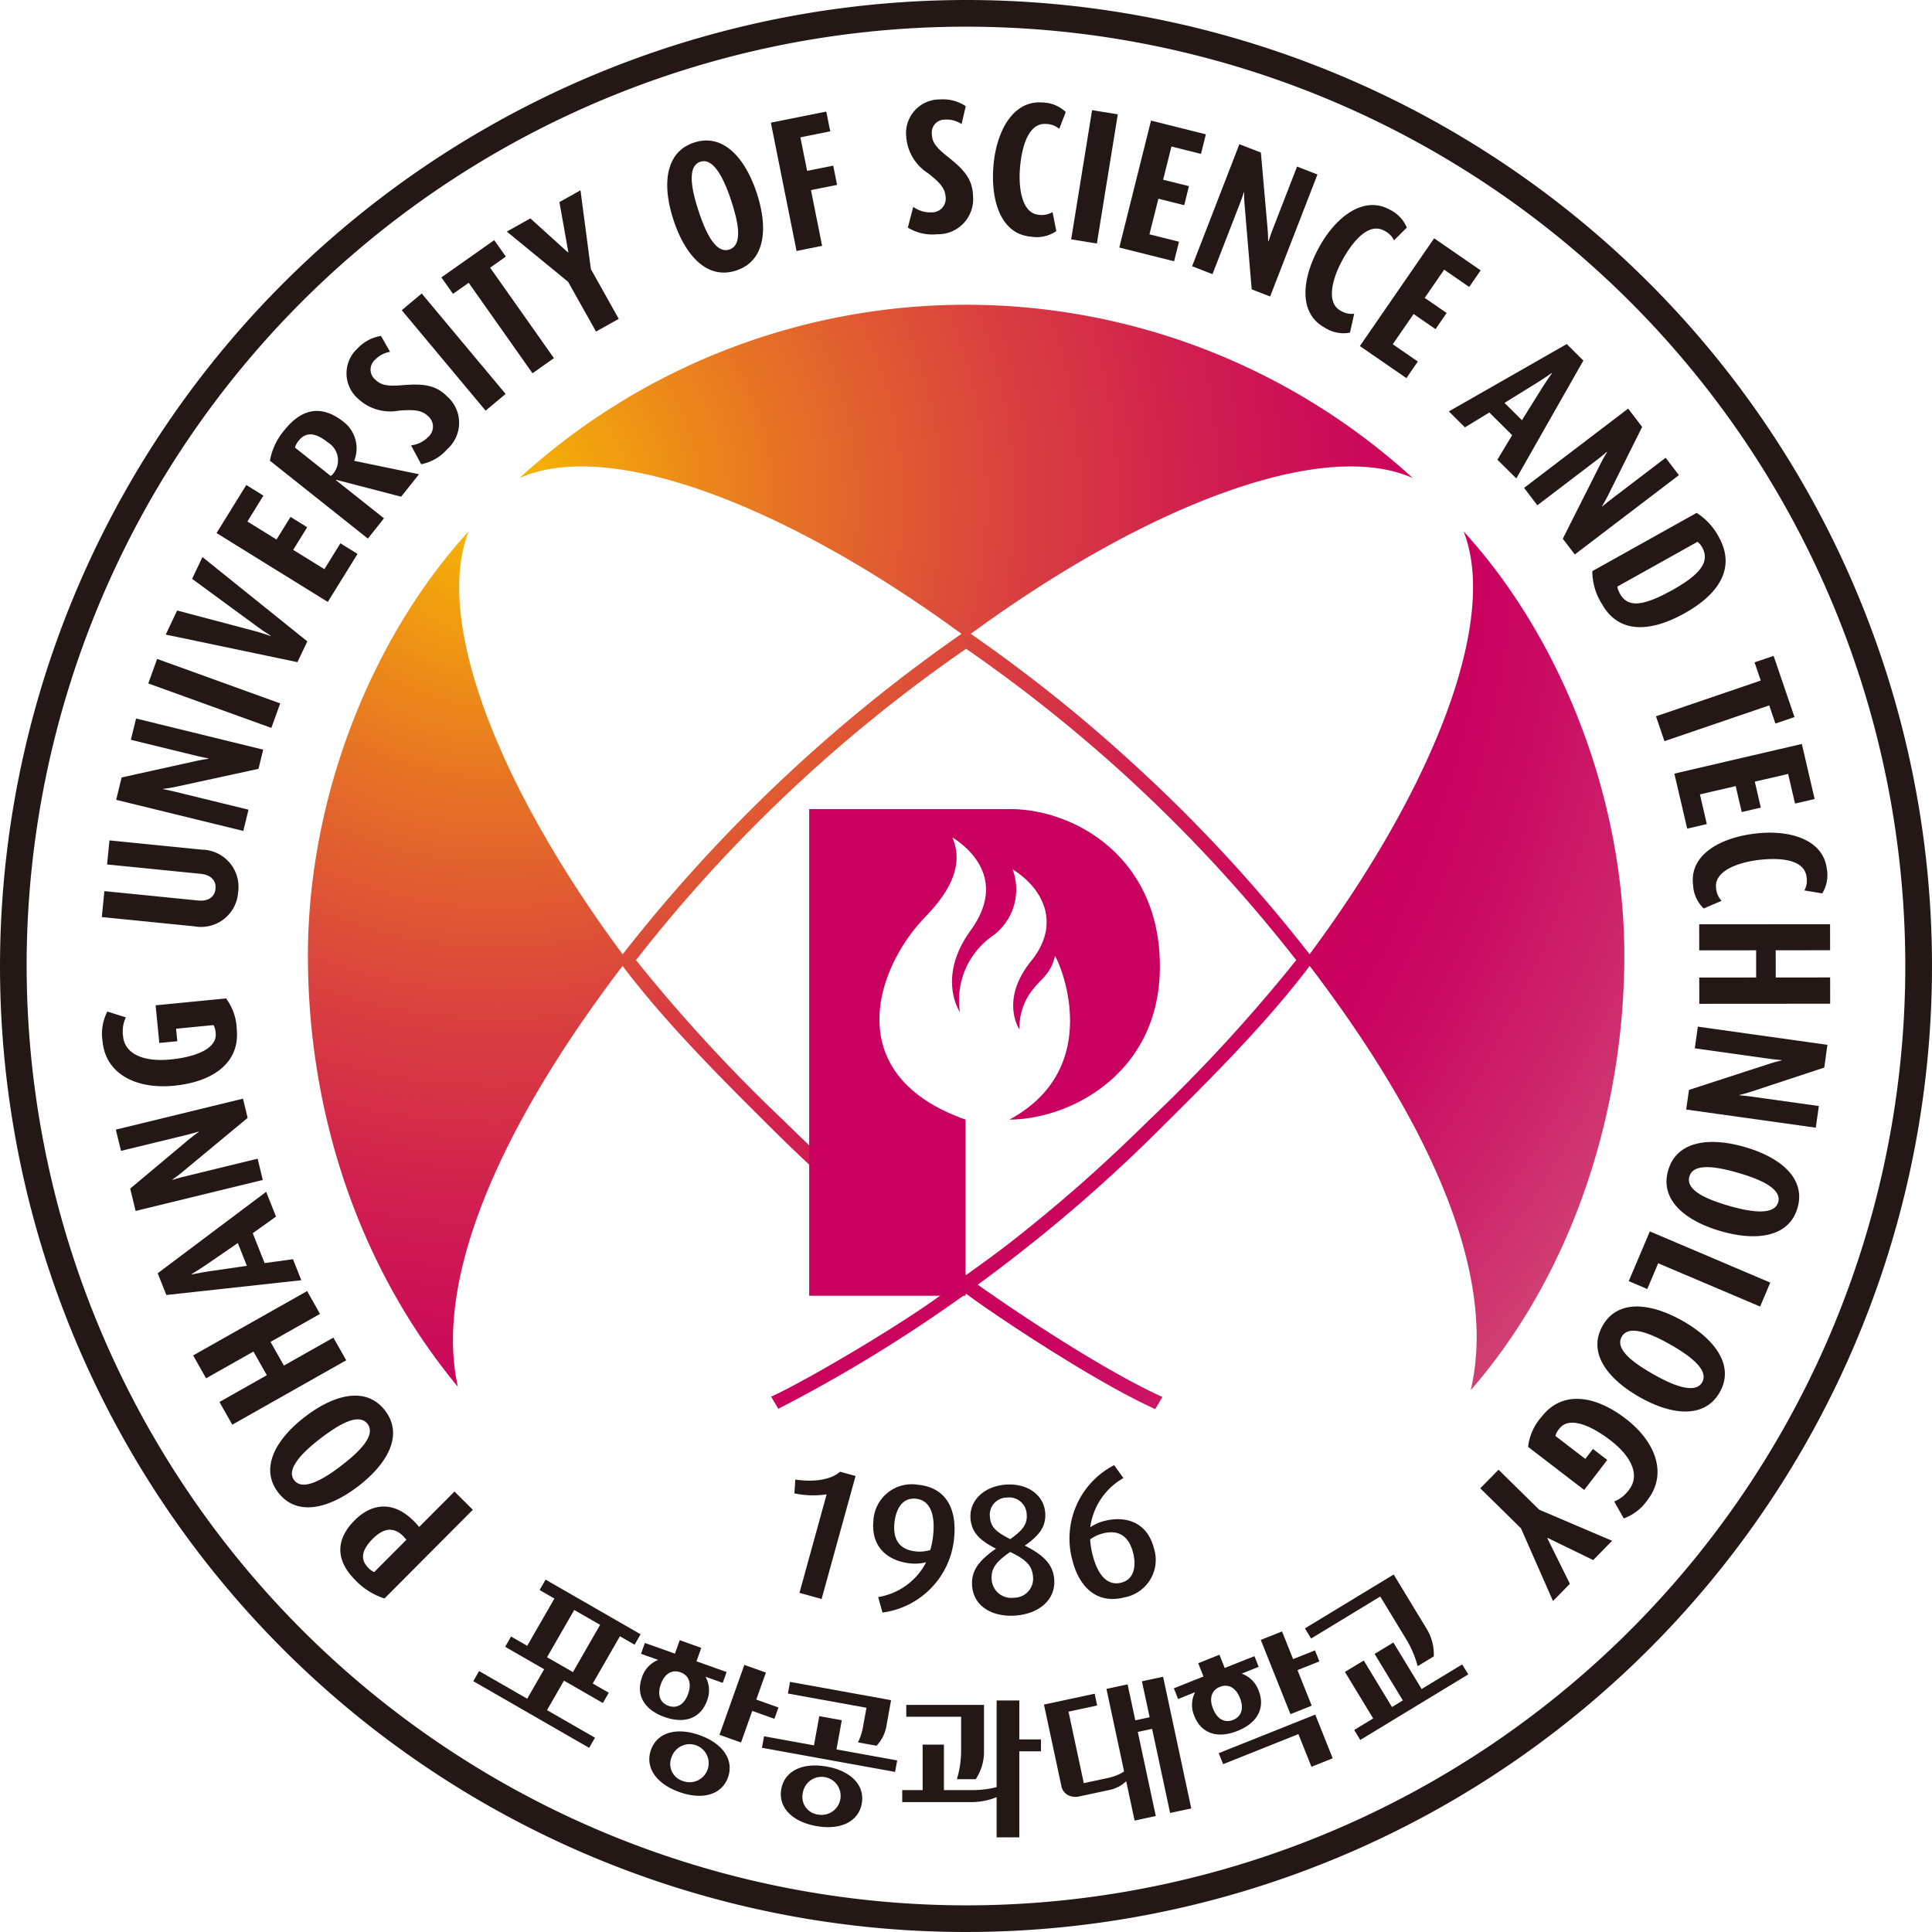 <svg xmlns="http://www.w3.org/2000/svg" viewBox="0 0 174.414 174.414"><defs><radialGradient id="a" cx="-800.515" cy="196.724" r="326.304" gradientTransform="translate(335.364 -26.218) scale(.363)" gradientUnits="userSpaceOnUse"><stop offset="0" stop-color="#f9be00"/><stop offset=".041" stop-color="#f5af07"/><stop offset=".226" stop-color="#e67126"/><stop offset=".395" stop-color="#d9413f"/><stop offset=".543" stop-color="#d01d50"/><stop offset=".663" stop-color="#cb085b"/><stop offset=".742" stop-color="#c9005f"/><stop offset=".806" stop-color="#ca0a62"/><stop offset=".917" stop-color="#cd266a"/><stop offset="1" stop-color="#d03f72"/></radialGradient></defs><path fill="#231815" d="M0 87.204A87.207 87.207 0 1 0 87.205 0 87.305 87.305 0 0 0 0 87.204zm2.404 0a84.8 84.8 0 1 1 84.801 84.805 84.898 84.898 0 0 1-84.8-84.805z"/><path fill="#231815" d="m37.671 137.655.169.195 3.19-3.202 1.655 1.65-7.974 8.005a6.235 6.235 0 0 1-2.626-1.646c-1.975-1.965-1.626-3.846-.073-5.404 1.562-1.568 3.652-1.892 5.66.402zm-4.424 3.881a1.79 1.79 0 0 0 .533.388l2.908-2.918-.169-.196c-1.035-1.175-2.054-.711-2.865.103-.822.828-1.284 1.751-.407 2.623zm1.513-14.199c1.694 2.207.224 4.804-2.416 6.832-2.632 2.018-5.535 2.774-7.23.567-1.691-2.208-.21-4.815 2.422-6.835 2.639-2.027 5.53-2.772 7.224-.564zm-8.203 6.29c.776 1.009 2.621-.057 4.254-1.313 1.647-1.264 3.152-2.744 2.369-3.767-.792-1.035-2.602.052-4.253 1.315-1.633 1.254-3.13 2.772-2.37 3.766zm2.333-15.012-4.468 2.526 1.21 2.137 4.465-2.523 1.16 2.047-10.286 5.813-1.158-2.048 4.274-2.417-1.205-2.137-4.278 2.416-1.165-2.065 10.286-5.811zm-3.974-8.785-2.098 1.501 1.07 2.696 2.56-.352.753 1.9-12.183 1.332-.781-1.962 9.793-7.352zm-6.307 4.354c-.595.405-1.312.838-1.312.838l.012.032s.788-.166 1.535-.28l3.442-.5-.817-2.057zm3.747-13.267-5.851 4.855a10.756 10.756 0 0 1-.94.708l.008.033s.49-.155 1.025-.285l6.659-1.624.467 1.92-11.48 2.797-.49-2.017 5.18-4.342c.469-.394.998-.77.998-.77l-.012-.034s-.59.18-1.125.31l-5.87 1.43-.469-1.918 11.48-2.797zm-.983-7.977c.288 2.957-2.076 4.722-5.665 5.075-3.454.335-6.164-1.092-6.444-3.979a4.396 4.396 0 0 1 .425-2.718l1.673.527a2.972 2.972 0 0 0-.247 1.733c.146 1.47 1.68 2.337 4.362 2.06 2.234-.235 4.129-.99 3.994-2.358a1.635 1.635 0 0 0-.191-.74l-3.385.33.112 1.129-1.626.157-.331-3.4 6.36-.622a4.907 4.907 0 0 1 .963 2.806zm.124-12.405a3.353 3.353 0 0 1-3.95 3.091l-8.356-.837.232-2.342 8.457.847c.924.091 1.503-.315 1.575-1.051.073-.75-.407-1.266-1.35-1.359l-8.438-.845.216-2.17 8.355.836a3.355 3.355 0 0 1 3.26 3.83zm1.838-11.127-7.43 1.614a11.331 11.331 0 0 1-1.16.192l-.01.032s.509.09 1.042.222l6.657 1.628-.47 1.917-11.477-2.807.493-2.02 6.599-1.46c.6-.137 1.238-.228 1.238-.228l.01-.032s-.607-.115-1.14-.245l-5.874-1.436.471-1.92 11.476 2.81zm1.162-3.696-11.111-4.013.799-2.214L25.296 63.5zm3.246-7.812-.89 1.877-11.89-2.49 1.028-2.175 7.006 1.854c.672.186 1.425.446 1.425.446l.015-.031s-.68-.415-1.24-.834l-5.854-4.291.934-1.969zm1.85-3.56L19.55 48.122l2.684-4.337 1.547.957-1.445 2.337 2.628 1.628 1.264-2.044 1.505.932-1.264 2.043 2.817 1.743 1.444-2.335 1.547.958zm6.62-9.5-5.87-1.526-.023.027 4.344 3.45-1.453 1.83-8.846-7.032a5.868 5.868 0 0 1 1.32-2.764c1.742-2.192 3.581-2.135 5.343-.735a3.023 3.023 0 0 1 .95 3.496l.027.022 5.822 1.203zm-9.266-5.037a1.728 1.728 0 0 0-.322.6l3.227 2.564a.796.796 0 0 0 .211-.185 1.885 1.885 0 0 0-.436-2.822c-1.047-.832-1.943-1.085-2.68-.157zm13.426.747a4.217 4.217 0 0 1-2.349 1.362l-.916-1.705a2.58 2.58 0 0 0 1.544-.757 1.228 1.228 0 0 0 .07-1.81c-.603-.609-1.236-.684-2.696-.57A4.254 4.254 0 0 1 32.331 36a3.035 3.035 0 0 1-.056-4.54 3.695 3.695 0 0 1 2.118-1.135l.82 1.437a2.417 2.417 0 0 0-1.361.724 1.168 1.168 0 0 0 .002 1.76c.558.561 1.14.636 2.574.52 1.77-.139 2.899-.022 3.942 1.024a3.173 3.173 0 0 1 .003 4.761zm3.467-3.478-7.57-9.066 1.801-1.51 7.574 9.067zm.41-12.904 5.758 8.165-1.935 1.364-5.76-8.166-1.417.999-1.05-1.487 4.772-3.363 1.048 1.484zm9.092.124 2.517 4.494-2.051 1.149-2.519-4.494-5.534-4.535 2.127-1.19 3.397 3.075.031-.018-.807-4.528 1.902-1.066zm13.128.125c-2.642.874-4.614-1.369-5.66-4.53-1.04-3.146-.8-6.14 1.841-7.014 2.642-.871 4.618 1.386 5.658 4.532 1.049 3.166.802 6.14-1.84 7.012zm-3.247-9.813c-1.206.397-.804 2.489-.158 4.446.651 1.972 1.554 3.88 2.778 3.476 1.239-.408.81-2.475.156-4.447-.644-1.956-1.585-3.87-2.776-3.475zm9.034-2.206.608 3.029 2.357-.472.347 1.736-2.357.471 1.006 5.032-2.307.464-2.32-11.584 5.002-1.001.36 1.785zM84.6 21.147a4.224 4.224 0 0 1-2.644-.601l.488-1.871a2.613 2.613 0 0 0 1.647.496 1.236 1.236 0 0 0 1.285-1.278c-.03-.858-.441-1.343-1.587-2.25a4.27 4.27 0 0 1-1.978-3.307 3.039 3.039 0 0 1 3.053-3.36 3.669 3.669 0 0 1 2.32.612l-.376 1.611a2.424 2.424 0 0 0-1.489-.4 1.166 1.166 0 0 0-1.196 1.293c.026.789.4 1.24 1.53 2.133 1.392 1.108 2.139 1.958 2.186 3.434a3.172 3.172 0 0 1-3.239 3.488zm8.483.219c-2.672-.215-3.659-3.137-3.4-6.37.252-3.133 1.756-5.958 4.427-5.744a3.152 3.152 0 0 1 2.102.86l-.586 1.518a1.902 1.902 0 0 0-1.176-.438c-1.589-.129-2.21 2.01-2.371 3.995-.152 1.934.225 4.085 1.697 4.202a1.906 1.906 0 0 0 1.244-.245l.342 1.718a3.12 3.12 0 0 1-2.28.504zm3.618.241L98.59 9.945l2.322.375-1.89 11.662zm4.345.74 2.865-11.461 4.95 1.24-.44 1.765-2.668-.666-.75 2.998 2.33.581-.425 1.719-2.333-.585-.807 3.215 2.668.668-.444 1.764zm11.952 3.773-.636-7.577a9.929 9.929 0 0 1-.039-1.176l-.03-.012s-.157.493-.356 1.005l-2.478 6.39-1.84-.717 4.268-11.015 1.941.751.592 6.733c.06.61.065 1.258.065 1.258l.034.013s.192-.59.389-1.103l2.187-5.633 1.84.713-4.271 11.015zm6.583 3.45c-2.356-1.279-2.073-4.35-.524-7.202 1.497-2.763 4.02-4.737 6.37-3.459a3.151 3.151 0 0 1 1.576 1.637l-1.155 1.151a1.884 1.884 0 0 0-.89-.876c-1.407-.76-2.836.942-3.791 2.694-.924 1.705-1.45 3.822-.15 4.527a1.91 1.91 0 0 0 1.234.282l-.378 1.706a3.11 3.11 0 0 1-2.292-.46zm3.184 1.67 6.705-9.727 4.199 2.894-1.033 1.497-2.263-1.558-1.754 2.546 1.98 1.363-1.004 1.457-1.98-1.364-1.881 2.728 2.262 1.562-1.03 1.496zm12.415 10.258 1.333-2.214-2.06-2.046-2.203 1.343-1.451-1.441 10.644-6.08 1.498 1.49-6.054 10.643zm4.055-6.509c.384-.609.867-1.289.867-1.289l-.024-.023s-.656.46-1.297.863l-2.958 1.832 1.572 1.561zm1.85 13.646 3.418-6.793a11.235 11.235 0 0 1 .581-1.024l-.023-.026s-.387.338-.823.672l-5.452 4.152-1.196-1.572 9.396-7.158 1.261 1.653-3.013 6.05c-.27.552-.604 1.107-.604 1.107l.023.026s.47-.4.906-.732l4.81-3.664 1.197 1.57-9.399 7.16zm3.529 5.885a5.523 5.523 0 0 1-.864-2.96l9.414-5.258a5.75 5.75 0 0 1 2.006 2.183c1.583 2.835-.07 5.193-3.083 6.874-2.937 1.643-5.898 1.977-7.473-.84zm9.054-5.098a1.62 1.62 0 0 0-.423-.51l-7.24 4.045a2.077 2.077 0 0 0 .244.649c.706 1.26 2.058 1.151 4.741-.347 2.52-1.407 3.389-2.562 2.678-3.837zm6.052 14.258-9.46 3.23-.765-2.245 9.459-3.227-.56-1.643 1.72-.585L162 64.733l-1.723.588zm-8.564 6.159 11.508-2.677 1.155 4.97-1.77.411-.622-2.675-3.01.697.542 2.342-1.723.402-.543-2.341-3.228.747.62 2.678-1.77.413zm1.689 10.043c-.332-2.658 2.325-4.222 5.548-4.623 3.117-.392 6.189.5 6.524 3.159a3.151 3.151 0 0 1-.413 2.234l-1.609-.266a1.888 1.888 0 0 0 .19-1.236c-.2-1.584-2.419-1.755-4.393-1.508-1.928.243-3.952 1.05-3.77 2.515a1.904 1.904 0 0 0 .495 1.167l-1.612.688a3.119 3.119 0 0 1-.96-2.13zm.558 8.366 5.135-.002-.002-2.456-5.135.005-.003-2.353 11.814-.009.003 2.35-4.912.007.005 2.454 4.91-.003.002 2.37-11.814.008zm-.929 10.146 7.23-2.349a10.589 10.589 0 0 1 1.136-.31l.005-.032s-.513-.04-1.058-.114L153 94.638l.275-1.958 11.698 1.642-.286 2.057-6.42 2.117a18.04 18.04 0 0 1-1.211.352l-.005.034s.62.048 1.162.127l5.986.84-.277 1.955-11.7-1.64zm-1.876 7.258c.779-2.671 3.742-3.026 6.939-2.096 3.184.923 5.511 2.82 4.736 5.49-.776 2.671-3.758 3.02-6.94 2.095-3.199-.93-5.51-2.818-4.735-5.49zm9.928 2.885c.353-1.22-1.598-2.073-3.578-2.647-1.996-.583-4.08-.92-4.435.317-.366 1.255 1.578 2.07 3.57 2.65 1.983.576 4.09.884 4.443-.32zm-11.584 2.629 10.873 4.622-.918 2.163-9.2-3.907-.988 2.323-1.671-.712zm-4.268 8.524c1.37-2.42 4.339-2.082 7.237-.44 2.88 1.637 4.71 4.016 3.342 6.435-1.375 2.42-4.356 2.076-7.24.438-2.895-1.643-4.712-4.012-3.339-6.433zm8.991 5.097c.628-1.104-1.077-2.384-2.864-3.402-1.812-1.023-3.76-1.83-4.396-.712-.644 1.135 1.064 2.376 2.87 3.4 1.793 1.02 3.773 1.804 4.39.714zm-14.5 3.123c1.809-2.355 4.74-2.028 7.6.167 2.754 2.115 3.755 5.008 1.985 7.307a4.423 4.423 0 0 1-2.164 1.693l-.861-1.528a3.005 3.005 0 0 0 1.362-1.096c.9-1.172.374-2.854-1.775-4.483-1.795-1.358-3.692-2.1-4.528-1.009a1.69 1.69 0 0 0-.368.67l2.701 2.074.688-.9 1.292.993-2.079 2.71-5.068-3.891a4.894 4.894 0 0 1 1.215-2.707zm-1.858 10.059-3.674-3.61 1.65-1.679 3.674 3.611 6.581 2.805-1.707 1.74-4.121-2.002-.026.023 2.04 4.124-1.526 1.554zm-65.134 5.828 2.452-8.893a8.083 8.083 0 0 1-2.909-.089l.083-1.244c2.107.302 3.448-.159 4.035-.711l1.404.388-3.067 11.102zm7.494 1.778-.389-1.398a5.94 5.94 0 0 0 4.33-3.14 4.178 4.178 0 0 1-1.374.106c-1.913-.18-3.623-1.332-3.387-3.849a3.465 3.465 0 0 1 4.024-3.255c2.598.245 3.503 2.264 3.27 4.728a7.471 7.471 0 0 1-6.474 6.808zm3.001-10.278c-1.25-.116-1.81 1.008-1.924 2.208-.143 1.533.496 2.416 1.98 2.556a3.213 3.213 0 0 0 1.259-.134 7.066 7.066 0 0 0 .27-1.455c.158-1.664-.237-3.049-1.585-3.175zm9.034 10.548c-2.017.158-3.788-.757-3.941-2.66-.104-1.336.543-2.26 2.152-3.379-1.522-.77-2.202-1.505-2.298-2.705-.132-1.67 1.264-2.923 3.148-3.073 1.886-.15 3.459.85 3.594 2.519.092 1.186-.446 2.018-1.845 2.985 1.765.883 2.556 1.745 2.66 3.047.14 1.786-1.3 3.094-3.47 3.266zm-.813-10.65a1.552 1.552 0 0 0-1.525 1.73c.072.904.49 1.342 1.84 2.022 1.222-.87 1.552-1.417 1.482-2.268a1.586 1.586 0 0 0-1.797-1.484zm.307 4.912c-1.49 1.023-1.74 1.64-1.667 2.57a1.775 1.775 0 0 0 2.013 1.56 1.72 1.72 0 0 0 1.722-1.84c-.072-.929-.422-1.503-2.068-2.29zm10.338 4.093c-2.525.656-4.096-.927-4.717-3.324a7.46 7.46 0 0 1 3.764-8.608l.839 1.166a6.022 6.022 0 0 0-2.997 4.447 3.802 3.802 0 0 1 1.255-.569c1.861-.484 3.862.019 4.497 2.466a3.44 3.44 0 0 1-2.641 4.421zm-1.98-5.764a3.24 3.24 0 0 0-1.14.537 7.241 7.241 0 0 0 .245 1.477c.42 1.618 1.253 2.768 2.569 2.427 1.198-.31 1.36-1.563 1.06-2.714-.388-1.491-1.307-2.1-2.734-1.727zm-50.302 4.166c-.026.048-.51.892-.54.94l1.337.77-2.453 4.266-1.46-.84-.533.928 3.52 2.028-1.529 2.66-4.344-2.498c-.025.049-.495.866-.524.913.053.032 10.406 5.99 10.46 6.02l.527-.915-4.33-2.49 1.53-2.662 3.511 2.02c.029-.05.506-.88.535-.927l-1.448-.834 2.454-4.267 1.324.763.542-.94c-.053-.032-8.524-4.905-8.579-4.935zm.148 6.98 2.44-4.24 2.336 1.343-2.453 4.266-2.338-1.344zm17.797.72-2.245 6.31c.057.02 1.891.674 1.946.692l1.012-2.849 2.003.713c.02-.052.345-.968.366-1.022l-2.006-.712.87-2.44c-.056-.02-1.888-.673-1.946-.692zm14.619 3.608v1.07h4.95v3.132a9.086 9.086 0 0 1-.38 2.507h1.7a4.45 4.45 0 0 0 .746-2.568v-4.14zm35.99-6.904c.031.047.527.866.556.914.054-.031 6.243-3.791 6.243-3.791l2.4 3.95a9.14 9.14 0 0 1 .976 2.34c.067-.042 1.427-.868 1.456-.884a4.454 4.454 0 0 0-.698-2.582l-2.922-4.81c-.052.03-7.959 4.831-8.01 4.863zm-46.484 4.827-.192 1.052 7.092 1.287-.245 1.344-.015.08a3.981 3.981 0 0 1-.026.146 5.416 5.416 0 0 1-.48 1.553c.076.015 1.642.298 1.674.304a3.366 3.366 0 0 0 .891-1.774l.422-2.34c-.06-.011-9.059-1.642-9.121-1.652z"/><path fill="#231815" d="m73.961 154.929-.479 2.634-4.506-.817-.19 1.038c.06.01 11.958 2.169 12.02 2.178l.187-1.038-5.478-.993.478-2.636c-.06-.01-1.972-.357-2.032-.366zm16.011-1.418v7.821l-.024.006a7.145 7.145 0 0 1-.973.188 9.608 9.608 0 0 1-1.271.077h-2.489v-4.107h-1.923v4.107H81.45v1.088h6.159a6.533 6.533 0 0 0 1.278-.124 5.732 5.732 0 0 0 1.04-.31l.045-.017v3.628h2.048v-7.766h1.953v-1.073H92.02v-3.518zm13.118-1.728c.011.057.696 3.244.696 3.244l-1.295.277s-.682-3.186-.693-3.245c-.062.013-1.855.397-1.91.41.011.058 1.591 7.448 1.591 7.448l-.018.012a3.177 3.177 0 0 1-.597.32 5.014 5.014 0 0 1-.913.275l-2.11.452-1.38-6.456 2.587-.553a160.66 160.66 0 0 0-.226-1.064c-.06.015-4.517.967-4.577.98l1.57 7.336a1.186 1.186 0 0 0 .569.824 1.516 1.516 0 0 0 1.1.12l2.617-.56a3.355 3.355 0 0 0 .935-.332 2.937 2.937 0 0 0 .591-.432l.042-.04.76 3.555 1.912-.41a6431.55 6431.55 0 0 1-1.624-7.593l1.292-.275s1.61 7.533 1.625 7.593c.054-.013 1.852-.396 1.91-.409L105 151.374c-.057.013-1.853.395-1.91.409zm6.934 6.487c.018.05.374.942.397.993l6.794-2.714s1.157 2.897 1.18 2.951l1.918-.765-1.575-3.946c-.057.024-8.66 3.46-8.714 3.48zm3.796-10.222c.024.057 2.655 6.645 2.678 6.701.055-.021 1.864-.746 1.918-.765-.02-.056-1.282-3.211-1.282-3.211s1.918-.766 1.975-.787c-.02-.053-.376-.944-.397-.996l-1.975.788-.999-2.497c-.052.022-1.863.743-1.917.767zm10.274 1.261 2.55 4.2-.98.596s-2.517-4.15-2.551-4.2c-.05.03-1.645 1-1.697 1.03l2.55 4.2-1.712 1.04.548.903c.051-.033 9.697-5.888 9.749-5.919-.029-.05-.52-.855-.548-.904l-3.661 2.223s-2.52-4.147-2.554-4.2c-.046.031-1.642 1-1.694 1.03zm-65.326 8.666c-.555 1.56.451 3.053 2.564 3.806 2.113.75 3.835.23 4.39-1.332.553-1.56-.454-3.053-2.563-3.803-2.113-.751-3.838-.231-4.391 1.329zm1.86.661a1.718 1.718 0 1 1 1.054 2.158 1.605 1.605 0 0 1-1.054-2.158zm9.905 2.869c-.296 1.63.937 2.941 3.145 3.342 2.206.398 3.822-.395 4.118-2.025.295-1.63-.94-2.94-3.146-3.339-2.207-.4-3.821.395-4.117 2.022zm1.941.353a1.718 1.718 0 1 1 1.391 1.956 1.607 1.607 0 0 1-1.39-1.956zM61.365 148.07l-.433 1.215-2.714-.966c-.018.053-.33.926-.348.98l1.548.55-.073.03a2.524 2.524 0 0 0-1.394 1.558c-.564 1.578.2 2.913 2.04 3.568 1.839.654 3.276.1 3.837-1.477a2.514 2.514 0 0 0-.101-2.087l-.037-.072s1.5.533 1.557.555c.019-.053.33-.927.347-.98l-2.716-.968.432-1.213-1.945-.693zm-1.708 3.974c.34-.95 1-1.35 1.77-1.076.771.273 1.032 1.003.693 1.952-.337.947-1 1.35-1.77 1.075-.77-.272-1.03-1.003-.693-1.951zm48.514-1.895c.019.055.478 1.198.478 1.198l-2.678 1.069c.02.052.366.913.384.967l1.526-.612-.031.072a2.512 2.512 0 0 0-.021 2.09c.623 1.556 2.076 2.055 3.887 1.329 1.817-.724 2.528-2.088 1.907-3.643a2.525 2.525 0 0 0-1.455-1.501l-.073-.029s1.476-.59 1.534-.611a127.1 127.1 0 0 0-.384-.965c-.058.022-2.681 1.067-2.681 1.067l-.477-1.196-1.916.765zm1.34 4.112c-.372-.935-.143-1.675.617-1.978s1.438.073 1.811 1.008c.374.935.143 1.674-.617 1.977s-1.438-.073-1.811-1.007z"/><path fill="url(#a)" d="M146.638 86.28c0-14.313-5.768-28.756-14.51-38.306 3.17 8.049-2.728 23.124-13.904 38.176a137.435 137.435 0 0 0-16.158-17.424 137.23 137.23 0 0 0-14.43-11.505C103.46 45.63 119.4 39.515 127.542 43.16a59.785 59.785 0 0 0-80.651 0c8.145-3.644 24.086 2.47 39.907 14.062a140.981 140.981 0 0 0-30.587 28.93c-11.178-15.055-17.079-30.13-13.903-38.179-8.746 9.55-14.51 23.993-14.51 38.307 0 13.783 4.341 27.817 13.537 38.915-2.136-9.577 3.581-23.182 14.87-37.997 3.846 5.11 8.879 10.13 13.71 14.922a140.16 140.16 0 0 0 14.02 12.193c.738.564 1.483 1.12 2.23 1.66-3.332 2.766-13.328 8.666-16.55 10.11l.646 1.098a133.674 133.674 0 0 0 16.957-10.386c2.245 1.684 11.485 7.902 17.072 10.414l.648-1.095c-5.968-2.714-14.645-8.683-16.669-10.14.746-.54 1.49-1.097 2.23-1.661a140.003 140.003 0 0 0 14.019-12.193c4.832-4.792 9.866-9.812 13.714-14.922 11.285 14.815 16.906 28.186 14.544 38.296 9.337-10.729 13.862-25.43 13.862-39.214zm-59.42-27.71a137.526 137.526 0 0 1 14.012 11.11 136.173 136.173 0 0 1 15.79 16.996 144.535 144.535 0 0 1-13.374 14.526q-2.943 2.909-5.978 5.597-3.106 2.732-6.3 5.24c-1.355 1.06-2.777 2.081-4.15 3.065-1.374-.984-2.797-2.006-4.155-3.064q-3.186-2.502-6.297-5.241-3.036-2.684-5.976-5.597a144.565 144.565 0 0 1-13.377-14.526A135.348 135.348 0 0 1 87.218 58.57z"/><path fill="#c9005f" d="M91.134 101.071c8.407-4.555 4.793-13.657 4.104-14.777-.348 1.63-1.335 2.141-1.997 3.035a5.459 5.459 0 0 0-1.204 3.608s-1.83-2.62 1.064-6.196c2.687-3.321 1.1-6.533-1.687-8.257a5.182 5.182 0 0 1-1.964 6.118 7.075 7.075 0 0 0-2.79 6.771s-2.133-3.1.966-7.379c3.643-5.029-.963-7.955-1.656-8.4 1.276 2.905-.887 5.567-2.461 7.203-4.542 4.727-7.65 14.28 3.652 18.274v15.904h-14.11V73.04h18.12c5.822 0 13.539 4.342 13.539 14.194s-8.332 13.838-13.576 13.838z"/></svg>